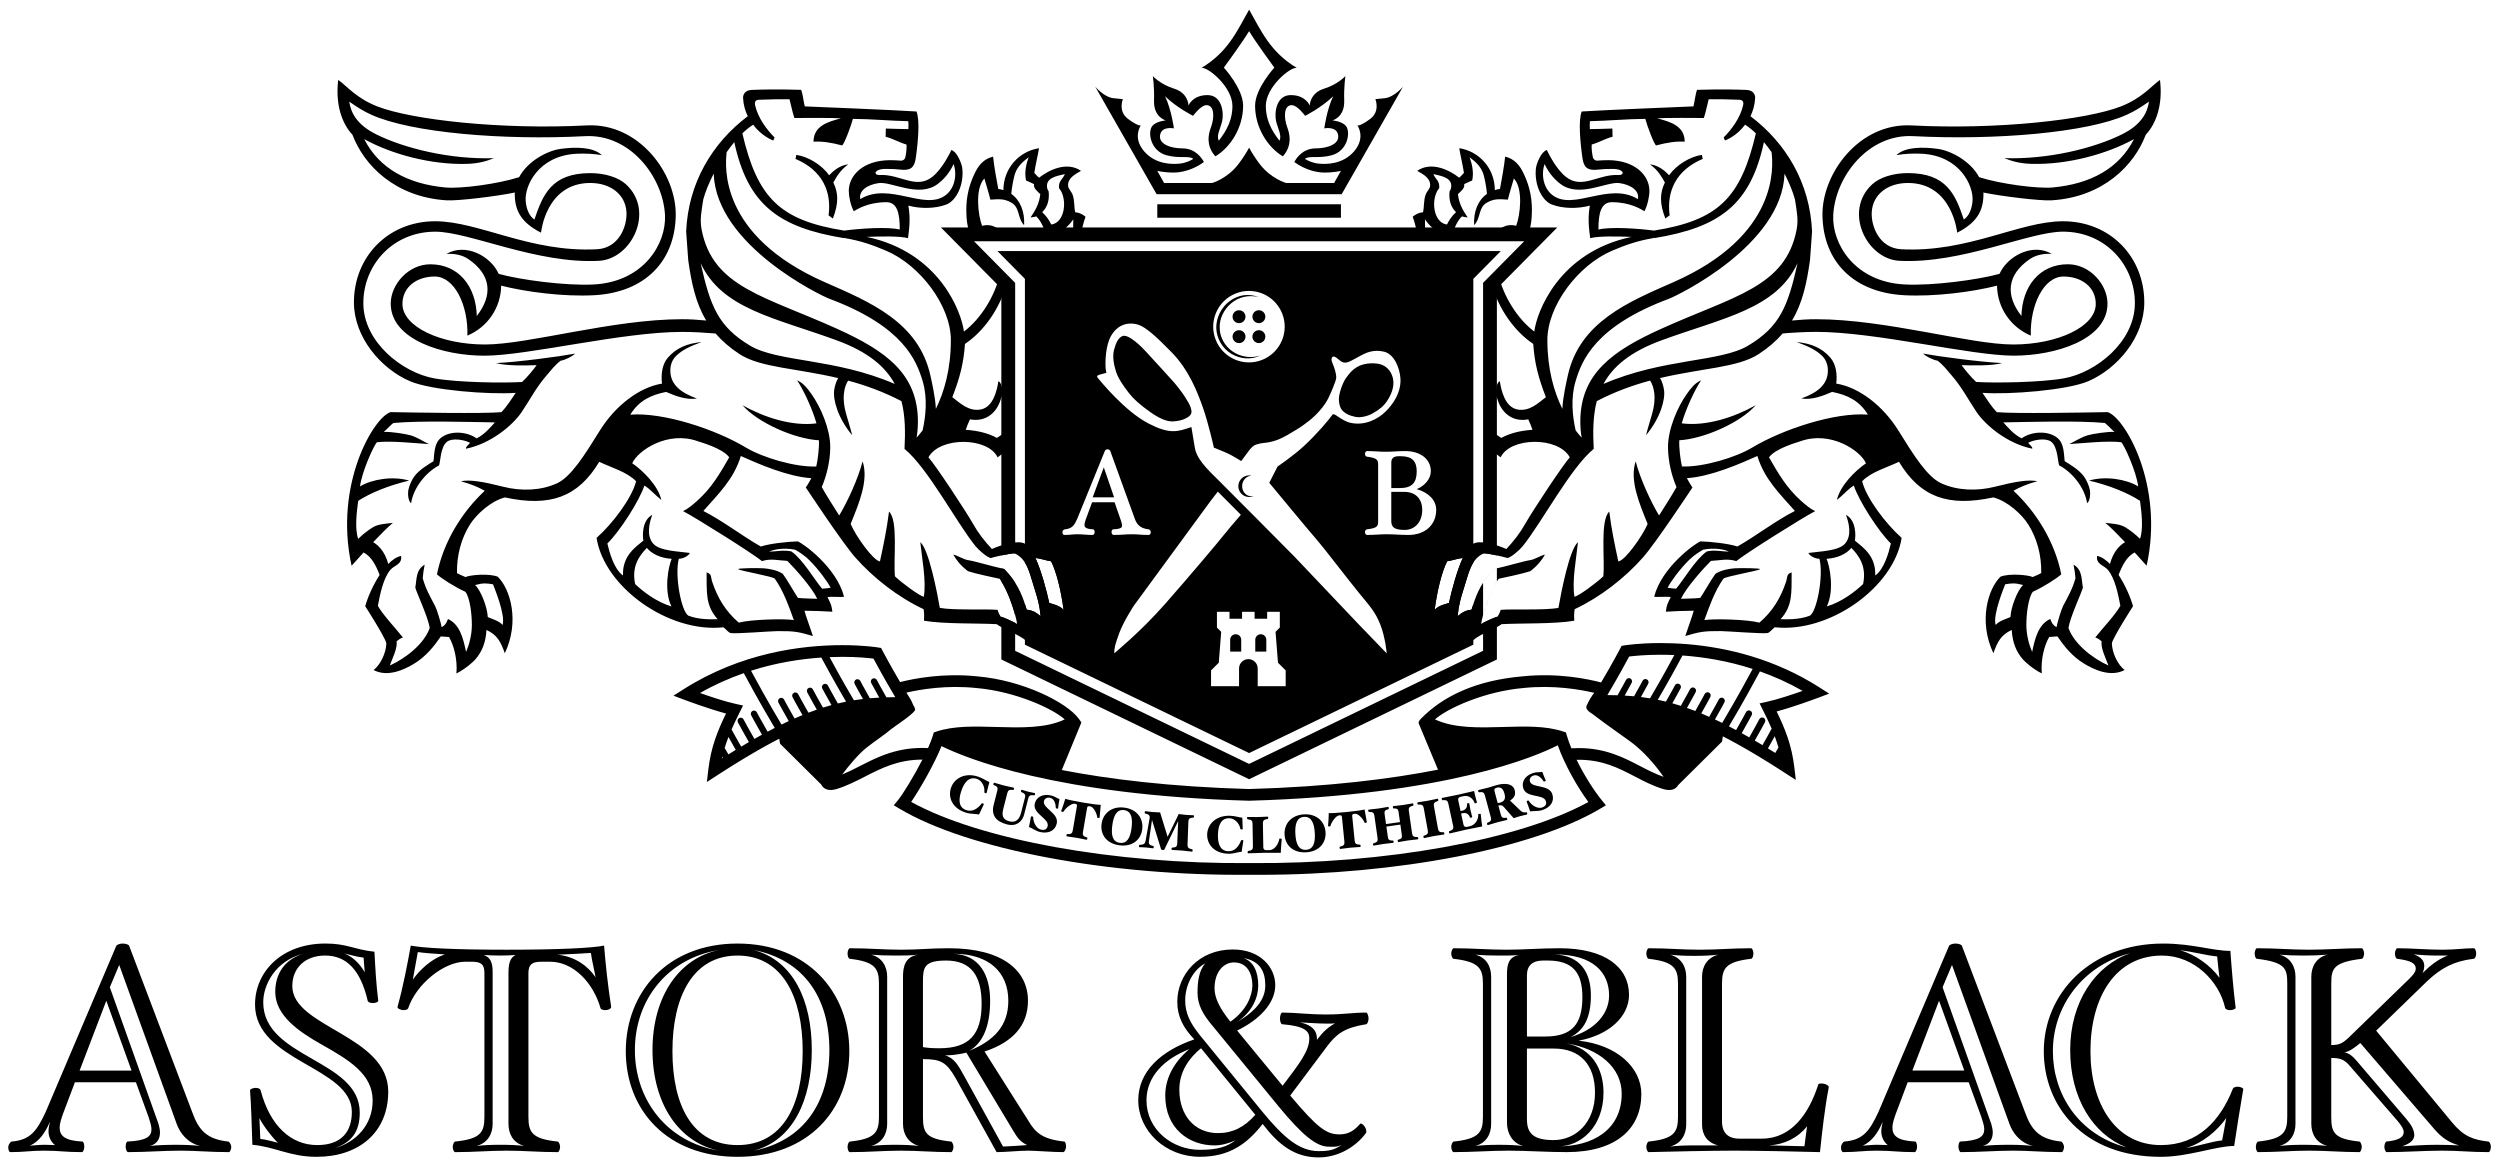 <svg xmlns="http://www.w3.org/2000/svg" width="224" height="104" viewBox="0 0 224 104">
    <g fill="#000" fill-rule="evenodd">
        <path d="M83.189 40.979c.59.638 3.34 4.797 3.974 5.92.509.904 1.026 1.551 1.711 2.295.704-.322 2.016-.737 2.713-.569.404.095.667.389.812.694.66-.169 1.332.02 2.111.147.451.542 2.211 3.565 1.485 7.197-.5-.462-1.153-1.357-1.716-1.52.085.685-.009 1.948-.379 2.327-.436-.626-.976-1.552-1.675-1.722.062 1.114.144.771-.106 1.922-.22-.609-2.287-1.309-2.817-1.744-1.746-.099-4.713 0-6.511-.309.02-.221.027-.689-.034-1.032-2.304-1.082-4.511-2.811-6.116-4.631-1.179-1.338-4.264-6.012-4.442-6.277l1.43-.037c.398.715 1.024 1.698 1.564 2.548.741-1.228 1.687-3.275 2.096-4.851.568 1.701-.346 3.812-1.071 5.607.446 1.072 2.036 3.31 2.626 3.357.312-1.445.62-2.895.811-4.462.849.79.372 4.288.533 5.801.624.599 2.228 1.778 2.584 1.827.242-1.35-.169-3.489-.314-4.885.756.6 1.508 4.494 1.751 5.882 1.139.232 4.088.087 5.175.178.001 0 .079.32.271.597.369.115 1.031.421 1.479.662-.105-.744-.739-2.899-1.571-4.043-.348-.076-2.111-.438-2.83-.678-.679-.521-1.014-.964-1.318-1.479.293.018.882.418 1.317.486.688.106 1.989.523 3.236.792 1.398 1.397 1.749 2.807 2.028 3.646.603.071.874.277 1.243.584-.086-.96-.264-1.591-.548-2.475-.442-1.378-.635-2.637-1.801-3.161-.383.017-1.419.231-2.13.427-.32-.071-1.056-.693-1.358-1.068-1.7-2.108-4.28-7.016-6.35-8.704l-.007-.002v-.003l-.001-.001h.001c.08-1.53.068-2.968-.275-4.28-1.643-.856-3.252-1.429-4.781-1.839-.178.288-.318.644-.371 1.143-.135 1.254.348 2.174.74 3.755-1.288-1.542-1.74-3.201-1.612-4.063.06-.394.176-.758.354-1.061-3.773-.892-6.978-.935-8.833-2.147-.886-.578-1.587-1.195-2.151-1.849-.989-.082-1.996-.142-3.008-.142-5.378 0-13.821 2.131-17.705 2.131-3.687 0-8.394-1.416-8.394-4.673 0-1.667 1.545-3.517 3.554-3.517 2.524 0 4.095 1.973 4.157 4.634 1.455-1.863 1.307-3.684-.75-5.098-.535-.367-1.256-.513-1.969-.463 1.728-1.019 3.978.197 4.686 1.787 1.893.524 5.968 1.082 8.511.949 4.457-.232 6.521-3.634 6.386-6.229-.178-3.406-3.117-7.27-7.149-7.06-7.352.384-15.6-.301-19.167-1.923-.722-.327-1.22-.65-1.976-1.173.151 1.028.711 2.088 2.435 2.942 2.517 1.246 6.623 2.26 10.535 2.124-.732.3-1.458.484-2.416.512-3.251.098-6.792-.882-9.208-2.215 1.33 2.62 3.889 4.019 7.284 4.331 1.363.126 4.709-.317 6.593-.923.772-1.446 2.533-2.378 3.723-2.537 1.343-.181 2.917-.178 3.686.562-.718-.122-1.508-.165-2.285-.123-3.42.187-4.623 2.881-4.538 4.191.047.718.309 1.397.785 1.701.747-2.205 1.52-4.158 5.006-4.158 1.318 0 2.522.382 3.197 1.002 2.617 2.402.512 6.704-2.426 6.856-5.587.292-11.615-2.611-14.662-2.611-3.788 0-6.444 2.968-6.444 6.406 0 3.476 3.489 6.224 6.356 6.736 2.085.373 6.225.429 7.868.324.496-.47.975-1.051 1.304-1.506-.9.03-2.696.08-3.638-.187 1.863-.082 5.65-.581 7.084-.848-.265.269-.918.578-1.291.635-.512.375-.881.877-1.296 1.356-.91 1.053-1.435 2.109-2.201 3.245-.84 1.244-2.832 2.858-4.992 3.285-.029-.188.228-.331.368-.525-.512-.283-1.552-.449-2.033-.122-.627.424-.623 1.883-.747 2.143-1.107.574-2.281 1.931-2.503 3.389-.264-.177-.308-.865-.248-1.177.068-.367.3-.919.554-1.252.458-.601 1.261-1.061 1.704-1.338.081-.731.057-1.597.655-2.085.877-.717 2.409-.546 3.199.041.705-.336 1.263-1.007 1.643-1.432-2.34-.035-6.64-.172-9.092.053-.299.226-.446.43-.862.804.602-.047 2.003.184 2.396.3.604.182 1.093.517 1.647.787-1.242-.076-3.357-.313-4.646-.169-.248.185-1.361 2.621-1.528 3.962 1.048-.642 2.945-.957 4.403-.522-1.862.443-3.474 1.102-4.566 1.816-.126.965-.324 2.476 0 3.403.413-.394.783-.703 1.315-1.035.499-.31 1.335-.336 1.793-.394-.443.361-1.114 1.039-1.765 1.727.415.241 1.042.785 1.351 1.951l-.005.008c.37-.378.76-.65 1.156-.726.115.759-.604.827-.959 1.244-.641.753-.921 2.17-1.123 3.221.385.748 1.743 2.189 2.247 2.843-.142.036-.355.159-.571.349.107.58-.394 1.575-.609 2.163 1.44-.647 3.098-1.958 3.582-3.373-.162-1.011-1.224-3.25-1.294-3.618.143-.788.041-1.578.838-2.047-.09.471-.139.796-.173 1.217.285 1.011.665 1.633 1.106 2.479.17.326.531 1.528.588 1.901.336-.146.483-.482.566-.73 1.052.474 1.372 1.724 1.622 2.954.28-.641.522-1.515.521-2.434-.001-.922-.159-2.401-.579-2.955-.95-.428-2.154-1.201-2.549-1.563.585-2.951 2.277-5.622 4.282-7.488-.553-.322-1.234-.603-2.139-.854.787-.169 2.004.037 3.799.492 1.589.402 3.36.363 4.823-.313 1.241-.575 2.438-2.476 3.816-4.7 1.38-2.229 3.534-3.899 5.581-4.228-.098-.834.017-1.736.521-2.317.755-.87 1.714-1.282 3.029-1.407-1.052.387-1.701.686-2.276 1.233-.339.323-.509.778-.524 1.244-.042 1.336.958 2.074 2.378 2.58-.908.162-1.982-.242-2.755-.589-1.338.267-2.425.757-3.213 2.038 2.955-.233 7.636 1.307 10.372 2.953 1.487.895 4.422 1.766 6.291 1.692.143-.605.272-1.66.24-2.349-2.173-.12-5.469-1.561-6.847-3.139 1.935 1.089 4.455 1.908 6.629 1.623-.368-1.278-1.115-2.908-1.733-3.853.546.227.921.719 1.275 1.216.849 1.198 1.69 3.168 1.69 4.752 0 1.314-.363 2.689-.764 3.592l-1.43.037c.145-.191.405-.644.503-.833-2.117-.125-4.772-1.293-6.32-1.985-.641 2.119-2.074 3.447-3.359 4.924 1.717.871 3.497 2.248 5.148 3.186.76-.261 2.43-.439 3.31-.462.521.208 3.478 2.339 4.147 4.953-.135.069-1.087-.021-1.484.032.302.647.365.69.438 1.318-1.029-.053-1.343-.076-2.498-.088.148.558.344 1.023.758 2.268-1.267-.371-1.628-.456-3.174-.443-.613.005-3.705.256-4.189.176-.207-.035-.379-.311-.655-.518-4.893.535-10.679-3.585-11.37-8.009 1.428-1.261 3.172-3.571 3.543-5.077-.834-.845-2.161-1.199-3.302-1.739-1.906 3.165-4.402 4.066-8.452 3.189-1.27.326-2.573 1.533-3.136 2.431-.755 1.206-1.189 2.701-1.159 4.347.208.13.485.227.76.357.451-.201 2.126-.34 2.89-.032 1.136 1.103 1.985 4.013.638 6.858-.382-1.049-.672-1.63-1.645-2.087-.061 1.045-.349 1.908-1.021 2.666-.19.212-.878.839-1.672 1.233.108-1.242-.228-2.535-.666-3.267-.25-.024-.465-.037-.731-.052-.601.875-1.326 1.793-2.377 2.432-.891.546-2.381 1.25-3.649.58.594-.446 1.123-1.502 1.146-2.402-.127-.567-1.895-3.316-1.895-3.316.212-.77.687-1.875 1.292-2.803-.323-.84-.723-1.641-1.438-2.013-.614.67-1.074 1.192-1.074 1.192-1.609-7.31 2.012-13.347 3.5-13.768 1.937.037 8.334.153 9.922.004.534-.551.95-1.253 1.287-1.73-2.425.17-7.569-.233-9.46-1.035-2.599-1.106-5.04-3.932-5.04-7.069 0-4.083 3.057-7.271 7.283-7.271 3.918 0 8.512 2.822 14.492 2.509 1.977-.102 2.716-2.073 2.645-3.329-.09-1.572-1.412-2.61-3.245-2.61-3.991 0-4.41 4.452-4.41 4.452-1.762-.895-2.355-1.957-2.355-3.475 0-.042.007-.081.009-.122-1.487.315-5.075.765-6.112.7-4.642-.29-7.417-3.16-8.442-5.883-.969-1.022-1.538-2.777-1.271-4.905.785.55 1.594 1.627 3.5 2.373 3.06 1.196 11.054 2.103 18.765 1.702 4.674-.245 8.048 4.314 7.975 8.089-.077 4.084-2.754 6.888-7.339 7.128-2.702.141-6.081-.289-8.302-.86-.027 1.972-1.206 3.71-3.027 4.479.082-2.744-1.162-5.296-2.927-5.296-1.59 0-2.892.923-2.892 2.458 0 2.049 3.451 3.632 7.4 3.632 3.886 0 11.422-2.265 17.656-2.265.691 0 1.417.043 2.161.117-.957-1.594-1.325-3.392-1.611-5.414l-.185-2.563c.188-4.348 2.333-7.924 5.521-10.33-.226-.461-.388-.997-.421-1.623 0 0-.068-.7.8-.733.868-.032 2.144-.072 4.4-.007.135.278.216 1.045.328 1.484.56.018 8.305.34 10.012.457.308.78.149 2.685-.07 4.198-.119.819-.463 1.123-1.39 1.009-.39-.047-.769-.063-1.318-.063-1.035 0-1.121.577-.512.546 1.816-.094 3.248 1.32 4.704.168.914-.722 1.619-2.213 1.71-2.408.516.159.886 1.153.967 1.556.203 1.496-.502 2.986-1.429 3.334-.997.374-2.306.386-3.392.093.074.526.217 1.216-.033 2.915-.701-.189-2.361-.169-3.701-.113 6.55 1.376 8.511 6.79 8.711 8.484 1.578-1.198 2.719-3.172 3.173-4.915l.648.655c-.624 2.247-2.047 4.237-3.726 5.367-.12 1.729-.457 3.027-1.134 4.772.68.515 1.468 1.306 2.549 1.101 1.1-.209 1.45-1.666 1.576-2.526.287.062.4.83.321 1.104.186.039.375.068.563.09v.527c-.233-.107-.442-.225-.606-.354-.296 1.332-1.31 2.33-2.825 2.044-.14.317-.283.644-.377.936 1.101.074 2.038.312 2.796.729.338-.216.679-.46 1.012-.726h.003v1.673c-.345.32-.671.598-.954.795-.854-1.819-5.167-1.883-6.2-.001zM86.979 21c-.249-.42-.338-.999-.375-1.52-.116-1.619.189-2.793.696-3.881.357-.766.817-1.355 1.68-1.565.091.898.301 2.001.464 2.896.169.025.306.056.46.105.005-1.95 1.4-3.477 3.19-3.755-.101.658-.296 1.389-.421 2.208.126.126.231.288.431.434.836-.662 2.463-1.499 3.755-.614-.579.335-1.196.657-1.159 1.333.016.285.293.496.407.811.19.536.111 1.043.231 1.564.407.038.684.205.927.405-.19.508-.314 1.036-.396 1.579h-.752c.036-.411.052-.855.047-1.347-.403.602-.949 1.045-1.532 1.317.003.008.005.019.007.029h-.942c-.181-.664-.472-1.25-.845-1.609-.107.027-.393.098-.512.089.396-.589.776-1.194.87-2.085-.27-.259-.641-.54-.558-.897-.212-.078-.496-.252-.717-.319-.172-.756.026-1.526.231-2.086-.496.377-.962.76-1.216 1.447-.088.236-.303 1.245-.339 1.834.801.565 1.215 1.586 1.15 2.802-.62-.623-.349-1.585-1.158-2.027-.566-.31-.951-.336-1.866-.26-.179-.725-.381-1.339-.538-1.896-.863.907-.566 3.316-.205 4.24.982-.243 1.525.303 2.02.768h-3.035zm6.983-3.837c.086.897-.18 1.44-.579 1.853.367.324.646.757.811 1.102 1.24-.167 1.453-2.251.753-3.188l-.058-.058c-.077-.675.366-.831.521-1.273-.754.173-1.818.34-1.564 1.331l.116.233zm-49.787 35.19c-.617-.098-.856-.132-1.608.066.51.459 1.104 1.995 1.137 2.87.388.175.991.324 1.329.709.276-.955-.803-3.472-.858-3.645zm15.985 1.984c-.7-1.447-.264-3.612.022-4.266-1.01-.062-1.795-.455-2.22-.978-.727.731-1.377 1.695-1.053 3.24.705.667 1.891 1.592 3.251 2.004zm11.072-5.086c-1.016-.208-1.976-.003-2.302.178.576-.011 1.298-.178 1.978-.021 1.036.723 2.072 2.545 2.753 3.339.125 0 .591-.054.764-.082-.25-.513-1.088-1.663-1.916-2.481-.485-.481-1.048-.81-1.277-.933zm-8.733-9.725c-2.669-.949-5.336.823-5.851 1.983.964.652 2.33 2.02 2.607 3.288-.635-.511-1.034-1.015-1.517-1.289-.455 1.385-2.233 4.138-3.319 5.189.189.798.602 2.319 1.404 2.864-.077-1.758 1.124-2.54 1.823-3.123-.073-.371-.157-1.795.798-2.311-.263.713-.548 1.842.073 2.571.571.671 2.21.696 3.297.847-.148.285-.61.515-.995.522-.387 1.552.241 4.753.862 5.098.967.381 2.209.33 2.623.312-1.104-1.208-.973-2.387-.994-4.192.495.163.352.386.508.855.485 1.451 1.202 2.638 2.378 3.647 1.103-.292 4.087-.366 4.934-.229-.417-1.142-.914-2.593-1.705-3.703-.151-.21-3.162-.713-3.278-.856-.086-.107 1.871-.11 2.288-.079.416.033 1.183.147 1.701.492.407.55 1.048 1.7 1.361 2.159.735.076.959.038 1.729.08-.466-1.003-1.971-2.685-2.683-3.397-.875-.041-1.444-.233-2.273.017-.785-.652-5.889-3.863-7.069-4.479.429-.188.85-.549 1.287-.939 1.26-1.126 2.03-2.438 2.85-3.879-.607-.815-2.506-1.33-2.839-1.448zm16.239-23.122c-1.044.147-1.814.697-1.655 1.436 2.567-1.575 5.718 1.045 7.611-.327.847-.614 1.082-1.829.753-2.815-.395.834-.9 1.393-1.439 1.794-1.681 1.259-4.132-.247-5.27-.088zm-11.253-5.23c-.32.196-.645.465-.97.776 1.359 5.817 3.382 7.793 9.126 8.711 1.423-.188 3.892-.361 4.979-.095 0-1.471-.229-2.45-1.208-2.45-1.629 0-2.603.628-2.912.811-.28-.507-.449-1.322-.449-1.823 0-1.385 1.28-2.734 3.681-2.753.387-.003.702.025.983.043.21.011.371-.132.407-.31.064-.318.134-.802.101-1.135-.632-.167-1.155-.51-1.871-.698.005-.127.02-.734.02-.734s1.849.063 2.02.052c.013-.314.013-.54-.007-.71-1.638-.032-3.303-.2-4.965-.208-.122.51-.8 2.357-.977 2.378-.996-.266-1.796-.379-2.551-.335.003-1.46 1.383-1.799 2.458-2.091-.437-.049-3.884-.046-4.172-.03-.169-.468-.341-1.353-.435-1.672l.009-.006c-.666-.014-1.731.001-2.703.042-.476-.009-.422.347-.391.489.25 1.139 1.041 2.189 1.744 2.892l-.118.272c-.066-.029-1.031-.376-1.799-1.416zm6.755 8.123c.294-2.169-.587-4.06-2.973-5.062.061-.064.041-.314.094-.354 1.023.142 2.274.888 2.929 1.823.361-.386.963-.902 1.714-.978-.751.539-1.074 1.172-1.337 1.626.464.956.48 1.879-.043 3.23-.108-.081-.333-.259-.384-.285zm-7.045 11.666c2.503 1.502 7.61 1.118 12.973 3.438-.842-1.557-2.399-2.882-5.191-3.904-5.539-2.028-10.293-2.804-12.2-6.921l.005.021c.864 3.873 1.594 5.675 4.413 7.366zm15.47 7.601c.275-1.214.467-2.885.002-4.429-.557-1.833-1.713-4.891-8.387-7.378-.658-.245-10.117-4.761-10.331-11.198-.422.82-.752 1.627-.936 2.312-.161 1.051-.32 1.794-.15 2.685.99 5.19 5.636 5.96 12.155 8.911 4.353 1.972 7.227 4.022 7.227 8.308 0 .518-.05 1.062-.12 1.437.171-.188.352-.402.54-.648zm1.189-1.927c.744-1.517 1.343-3.548 1.344-6.16 0-3.103-2.783-6.726-5.783-8.005-1.265-.539-2.347-.908-3.706-1.136l-.073-.035-.021.035c-5.878-.96-8.618-3.014-9.822-8.6-.234.282-.463.583-.683.897-.141 1.24-.715 7.478 8.826 11.665 3.987 1.751 8.391 3.555 9.438 8.386.106.492.434 1.89.48 2.953zm10.325 13.654c-.462-.066-.858-.232-1.404-.3.498 1.068 1.002 2.909 1.239 4.03.203.09.891.184 1.287.626-.234-1.719-.626-3.368-1.122-4.356zm94.658-13.365c-1.936.037-8.333.153-9.921.004-.535-.552-.951-1.254-1.287-1.73 2.425.17 7.568-.233 9.46-1.035 2.599-1.106 5.04-3.933 5.04-7.069 0-4.083-3.058-7.271-7.282-7.271-3.919 0-8.513 2.821-14.493 2.509-1.977-.103-2.715-2.073-2.645-3.329.09-1.572 1.412-2.61 3.245-2.61 3.99 0 4.411 4.452 4.411 4.452 1.762-.895 2.354-1.957 2.354-3.475 0-.042-.006-.081-.008-.122 1.486.315 5.074.766 6.111.7 4.642-.29 7.417-3.16 8.442-5.883.969-1.022 1.538-2.777 1.271-4.905-.785.55-1.595 1.627-3.5 2.373-3.06 1.196-11.055 2.104-18.766 1.702-4.674-.245-8.047 4.313-7.975 8.089.077 4.084 2.754 6.888 7.34 7.128 2.701.141 6.08-.289 8.301-.86.027 1.972 1.207 3.71 3.027 4.479-.082-2.744 1.164-5.296 2.928-5.296 1.59 0 2.892.923 2.892 2.458 0 2.049-3.451 3.632-7.399 3.632-3.887 0-11.422-2.265-17.656-2.265-.691 0-1.416.043-2.162.117.959-1.594 1.326-3.392 1.612-5.414l.186-2.563c-.188-4.348-2.333-7.924-5.521-10.33.225-.461.388-.997.42-1.623 0 0 .068-.7-.801-.733-.867-.032-2.143-.072-4.398-.007-.137.278-.217 1.045-.328 1.484-.561.018-8.306.34-10.014.457-.306.78-.147 2.686.072 4.198.117.818.461 1.123 1.389 1.009.391-.048.77-.063 1.318-.063 1.035 0 1.121.577.512.546-1.816-.094-3.248 1.32-4.705.168-.912-.723-1.617-2.213-1.709-2.408-.516.158-.886 1.152-.967 1.556-.203 1.496.502 2.986 1.428 3.334.998.374 2.307.386 3.393.093-.074.526-.219 1.216.033 2.915.701-.189 2.359-.169 3.701-.113-6.551 1.376-8.512 6.79-8.711 8.484-1.58-1.198-2.72-3.173-3.174-4.915l-.648.655c.625 2.247 2.047 4.237 3.726 5.367.12 1.729.457 3.027 1.134 4.772-.68.515-1.469 1.306-2.549 1.101-1.101-.209-1.449-1.666-1.575-2.526-.287.063-.4.83-.323 1.104-.186.039-.373.067-.563.089v.528c.234-.107.442-.226.606-.354.296 1.332 1.31 2.33 2.825 2.044.141.316.283.644.377.936-1.102.074-2.038.313-2.796.729-.338-.216-.679-.46-1.013-.726v1.669c.344.32.672.598.955.795.854-1.819 5.168-1.883 6.199 0l2.143-.754c-.08-1.532-.068-2.971.275-4.284 1.643-.855 3.251-1.429 4.779-1.839.18.287.318.644.373 1.143.135 1.254-.348 2.174-.742 3.755 1.289-1.542 1.742-3.2 1.613-4.063-.059-.394-.176-.758-.354-1.061 3.774-.893 6.979-.936 8.833-2.147.887-.578 1.587-1.194 2.151-1.849.989-.082 1.996-.142 3.009-.142 5.378 0 13.819 2.131 17.704 2.131 3.686 0 8.394-1.416 8.394-4.673 0-1.667-1.545-3.517-3.553-3.517-2.524 0-4.097 1.973-4.159 4.634-1.453-1.862-1.306-3.684.752-5.098.535-.367 1.256-.513 1.969-.463-1.727-1.019-3.979.197-4.686 1.787-1.893.524-5.967 1.082-8.511.949-4.457-.231-6.521-3.634-6.386-6.229.178-3.405 3.116-7.27 7.149-7.06 7.351.384 15.599-.301 19.166-1.923.722-.327 1.22-.649 1.976-1.173-.15 1.028-.711 2.088-2.435 2.942-2.517 1.246-6.622 2.26-10.534 2.124.731.3 1.457.483 2.416.512 3.251.099 6.792-.882 9.207-2.215-1.329 2.62-3.889 4.02-7.283 4.331-1.362.126-4.71-.316-6.592-.923-.772-1.446-2.533-2.378-3.725-2.537-1.341-.182-2.916-.179-3.686.562.719-.122 1.509-.165 2.285-.123 3.42.188 4.624 2.882 4.538 4.191-.047.718-.31 1.397-.785 1.701-.747-2.205-1.52-4.158-5.006-4.158-1.317 0-2.521.382-3.197 1.002-2.618 2.402-.512 6.704 2.427 6.856 5.587.292 11.614-2.611 14.662-2.611 3.787 0 6.443 2.969 6.443 6.406 0 3.477-3.49 6.225-6.357 6.736-2.084.373-6.225.43-7.867.324-.495-.47-.975-1.051-1.304-1.506.899.03 2.695.08 3.638-.187-1.863-.082-5.651-.581-7.084-.848.264.269.918.578 1.29.635.512.375.882.878 1.296 1.356.91 1.053 1.436 2.109 2.201 3.245.84 1.244 2.832 2.858 4.992 3.285.029-.188-.227-.331-.368-.525.513-.283 1.551-.449 2.033-.122.626.424.622 1.883.745 2.143 1.107.573 2.282 1.931 2.504 3.389.264-.177.308-.865.248-1.177-.068-.367-.301-.919-.555-1.252-.457-.601-1.26-1.061-1.703-1.338-.081-.73-.057-1.597-.655-2.085-.877-.717-2.409-.546-3.198.041-.705-.336-1.263-1.007-1.643-1.432 2.34-.035 6.64-.172 9.092.053.299.226.445.43.862.804-.603-.047-2.005.184-2.396.3-.604.182-1.094.518-1.647.787 1.241-.076 3.356-.313 4.646-.169.247.185 1.361 2.621 1.527 3.962-1.047-.643-2.944-.957-4.403-.522 1.862.443 3.476 1.103 4.565 1.816.128.966.325 2.477 0 3.403-.412-.395-.781-.703-1.314-1.035-.498-.31-1.334-.336-1.793-.394.443.36 1.114 1.039 1.765 1.727-.415.241-1.041.785-1.351 1.951l.004.008c-.369-.378-.76-.649-1.155-.726-.114.759.604.827.959 1.244.642.753.921 2.17 1.124 3.221-.385.748-1.744 2.188-2.247 2.843.142.035.355.158.571.349-.107.58.394 1.575.609 2.163-1.441-.647-3.098-1.958-3.583-3.373.161-1.011 1.225-3.25 1.294-3.618-.143-.788-.041-1.578-.839-2.047.091.471.14.796.174 1.217-.285 1.012-.664 1.634-1.106 2.479-.169.326-.53 1.528-.588 1.901-.336-.146-.483-.482-.565-.73-1.052.474-1.373 1.724-1.622 2.954-.279-.641-.522-1.515-.521-2.434.002-.922.16-2.401.58-2.955.95-.429 2.154-1.201 2.549-1.563-.586-2.951-2.277-5.622-4.282-7.488.553-.322 1.233-.604 2.14-.854-.788-.169-2.004.037-3.8.492-1.588.401-3.36.362-4.823-.313-1.242-.575-2.438-2.477-3.816-4.7-1.379-2.229-3.533-3.898-5.581-4.228.099-.834-.017-1.736-.521-2.317-.756-.87-1.714-1.282-3.029-1.407 1.052.388 1.701.687 2.277 1.233.338.323.508.778.523 1.244.042 1.336-.959 2.074-2.379 2.58.908.162 1.982-.242 2.756-.589 1.338.268 2.426.757 3.213 2.038-2.955-.232-7.636 1.308-10.372 2.953-1.487.896-4.422 1.767-6.291 1.692-.142-.604-.272-1.659-.24-2.349 2.173-.12 5.468-1.561 6.847-3.139-1.935 1.089-4.455 1.908-6.629 1.623.369-1.277 1.115-2.907 1.734-3.853-.547.227-.922.719-1.275 1.216-.85 1.198-1.689 3.168-1.689 4.752 0 1.313.361 2.688.762 3.592l1.43.037c-.145-.191-.405-.644-.502-.833 2.115-.125 4.771-1.293 6.318-1.985.643 2.119 2.074 3.447 3.36 4.924-1.717.87-3.497 2.248-5.149 3.186-.76-.261-2.429-.438-3.309-.462-.521.208-3.479 2.339-4.148 4.953.135.069 1.088-.021 1.485.032-.304.647-.366.69-.439 1.318 1.029-.053 1.343-.076 2.499-.088-.15.558-.346 1.022-.76 2.268 1.267-.371 1.629-.456 3.175-.443.614.005 3.705.256 4.189.176.207-.034.379-.311.655-.518 4.893.535 10.678-3.585 11.369-8.009-1.428-1.261-3.172-3.571-3.541-5.077.833-.846 2.16-1.199 3.301-1.739 1.906 3.165 4.401 4.066 8.452 3.189 1.27.325 2.573 1.532 3.136 2.431.756 1.206 1.189 2.7 1.158 4.347-.208.131-.484.228-.76.357-.451-.201-2.126-.34-2.889-.032-1.137 1.104-1.985 4.014-.639 6.858.382-1.049.672-1.63 1.645-2.087.061 1.045.35 1.908 1.021 2.666.19.213.879.84 1.673 1.233-.108-1.241.229-2.534.666-3.267.25-.023.465-.037.731-.052.6.875 1.325 1.793 2.377 2.432.892.546 2.382 1.25 3.649.58-.594-.446-1.123-1.502-1.146-2.402.128-.567 1.896-3.316 1.896-3.316-.212-.77-.687-1.875-1.292-2.803.322-.84.723-1.641 1.438-2.013.613.67 1.074 1.192 1.074 1.192 1.607-7.306-2.014-13.343-3.501-13.764zm-49.691-19.412c-.846-.614-1.081-1.829-.752-2.815.395.834.9 1.393 1.438 1.794 1.682 1.259 4.132-.247 5.271-.088 1.045.146 1.814.696 1.655 1.437-2.566-1.576-5.717 1.044-7.612-.328zm4.074 3.052c0-1.472.228-2.45 1.208-2.45 1.629 0 2.603.628 2.912.811.279-.507.449-1.322.449-1.823 0-1.385-1.28-2.734-3.68-2.753-.388-.003-.703.025-.984.043-.209.012-.37-.132-.406-.31-.064-.317-.134-.802-.102-1.135.632-.167 1.155-.511 1.871-.698l-.02-.734s-1.849.063-2.02.052c-.012-.314-.012-.54.007-.71 1.638-.032 3.304-.2 4.966-.208.121.51.801 2.357.975 2.378.997-.266 1.798-.379 2.553-.335-.004-1.46-1.383-1.799-2.458-2.091.438-.049 3.884-.046 4.173-.03.168-.468.34-1.353.434-1.672l-.008-.006c.666-.014 1.731.001 2.702.042.477-.009.422.348.391.489-.249 1.139-1.041 2.188-1.743 2.892l.117.272c.066-.029 1.032-.376 1.8-1.416.321.196.646.465.969.776-1.36 5.817-3.384 7.793-9.126 8.711-1.426-.187-3.893-.36-4.98-.095zm-2.752 13.118c-.106.492-.434 1.891-.479 2.953-.744-1.517-1.344-3.548-1.344-6.161 0-3.103 2.782-6.726 5.783-8.005 1.264-.539 2.347-.908 3.706-1.136l.073-.035.02.035c5.879-.96 8.619-3.014 9.822-8.6.234.282.463.583.684.897.142 1.24.716 7.479-8.826 11.665-3.989 1.752-8.392 3.556-9.439 8.387zm1.129 4.092c0 .518.05 1.062.12 1.437-.172-.188-.352-.402-.539-.648-.275-1.215-.468-2.886 0-4.427.556-1.833 1.713-4.891 8.387-7.378.656-.245 10.116-4.762 10.33-11.198.42.819.751 1.627.935 2.312.161 1.051.321 1.794.15 2.685-.989 5.19-5.636 5.96-12.155 8.911-4.354 1.97-7.228 4.02-7.228 8.306zm15.049-6.813c-2.503 1.502-7.609 1.118-12.973 3.438.842-1.558 2.398-2.882 5.191-3.904 5.538-2.028 10.293-2.804 12.199-6.921-.002.008-.002.014-.005.021-.863 3.873-1.593 5.674-4.412 7.366zm-7.228 21.702c.25-.514 1.086-1.663 1.914-2.481.486-.48 1.049-.81 1.277-.933 1.016-.208 1.977-.003 2.303.179-.576-.012-1.298-.179-1.978-.021-1.036.723-2.071 2.545-2.753 3.339-.124-.001-.591-.055-.763-.083zm17.516-.332c-.705.667-1.891 1.592-3.252 2.004.699-1.447.265-3.612-.021-4.267 1.01-.062 1.795-.454 2.219-.978.727.732 1.378 1.696 1.054 3.241zm-2.346-7.534c.635-.511 1.032-1.015 1.516-1.289.455 1.386 2.233 4.139 3.32 5.189-.189.798-.604 2.319-1.404 2.864.076-1.758-1.125-2.54-1.823-3.123.073-.37.156-1.795-.798-2.311.263.713.547 1.843-.074 2.571-.57.671-2.208.695-3.296.847.147.285.609.516.994.522.386 1.552-.241 4.753-.862 5.098-.967.381-2.209.329-2.623.312 1.105-1.208.974-2.388.994-4.192-.494.163-.351.387-.507.855-.486 1.451-1.203 2.639-2.38 3.647-1.103-.293-4.086-.366-4.934-.229.418-1.143.915-2.593 1.705-3.703.151-.211 3.162-.714 3.278-.856.087-.107-1.871-.11-2.288-.079-.416.033-1.182.147-1.701.492-.407.55-1.047 1.7-1.36 2.159-.735.076-.959.038-1.729.08.467-1.004 1.971-2.686 2.683-3.397.876-.041 1.445-.233 2.274.017.786-.652 5.891-3.863 7.068-4.479-.428-.188-.85-.55-1.287-.939-1.26-1.126-2.029-2.438-2.85-3.879.605-.815 2.506-1.33 2.839-1.448 2.669-.949 5.337.822 5.851 1.984-.964.651-2.331 2.019-2.606 3.287zm15.55 10.489c-.388.175-.991.324-1.329.709-.276-.954.804-3.472.857-3.645.618-.098.855-.132 1.608.065-.51.46-1.104 1.996-1.136 2.871zm-30.963-38.936c-.263-.455-.586-1.087-1.338-1.627.752.077 1.354.592 1.715.978.656-.934 1.906-1.68 2.929-1.823.053.041.033.291.094.354-2.385 1.003-3.266 2.894-2.973 5.063-.051.026-.276.204-.385.285-.521-1.35-.506-2.274-.042-3.23zm-21.671 2.664c-.406.038-.684.205-.927.405.189.508.314 1.036.396 1.579h.752c-.036-.411-.052-.854-.047-1.347.402.603.949 1.045 1.532 1.317l-.007.029h.943c.181-.664.471-1.25.844-1.609.107.027.394.098.512.089-.396-.589-.775-1.194-.869-2.085.27-.26.641-.54.557-.897.213-.078.497-.252.718-.319.171-.756-.026-1.526-.231-2.086.496.377.961.761 1.217 1.447.088.236.303 1.245.34 1.834-.804.564-1.217 1.586-1.151 2.802.62-.623.349-1.585 1.158-2.027.565-.31.951-.336 1.866-.26.178-.725.381-1.339.537-1.896.863.907.566 3.316.205 4.24-.982-.243-1.525.303-2.02.768h3.035c.248-.42.337-.999.373-1.521.117-1.619-.188-2.793-.694-3.881-.356-.767-.817-1.355-1.681-1.565-.091.898-.3 2.002-.463 2.896-.171.025-.307.057-.461.105-.004-1.95-1.398-3.477-3.189-3.755.102.658.295 1.389.421 2.208-.126.126-.229.288-.431.434-.837-.662-2.463-1.499-3.756-.614.578.335 1.195.657 1.159 1.333-.016.284-.294.495-.406.811-.191.536-.113 1.044-.232 1.565zm2.492-2.086l-.117.233c-.086.896.182 1.44.58 1.853-.367.323-.646.757-.812 1.102-1.24-.166-1.454-2.251-.753-3.188l.059-.058c.075-.676-.367-.831-.521-1.273.755.172 1.818.339 1.564 1.331zm3.506 15.009l.028-.004-.028.011v-.007zm9.297 8.282c-2.072 1.682-4.655 6.599-6.358 8.71-.302.375-1.038.997-1.358 1.068-.711-.196-1.747-.41-2.127-.425-1.166.524-1.359 1.783-1.802 3.161-.283.884-.461 1.515-.547 2.475.368-.307.64-.513 1.243-.584.279-.839.63-2.248 2.027-3.646 1.248-.269 2.55-.686 3.236-.792.436-.068 1.024-.469 1.316-.486-.303.515-.639.958-1.316 1.479-.721.239-2.482.602-2.831.678-.832 1.144-1.466 3.299-1.571 4.043.449-.241 1.109-.547 1.479-.662.192-.276.271-.597.271-.597 1.088-.091 4.037.055 5.176-.178.242-1.388.995-5.282 1.752-5.882-.146 1.396-.557 3.535-.315 4.885.356-.049 1.96-1.229 2.583-1.827.162-1.513-.314-5.011.535-5.801.189 1.567.498 3.017.811 4.462.589-.048 2.178-2.285 2.625-3.357-.725-1.796-1.639-3.906-1.071-5.607.409 1.575 1.354 3.623 2.096 4.851.54-.85 1.167-1.833 1.563-2.548l1.43.037c-.178.266-3.262 4.939-4.441 6.277-1.605 1.82-3.813 3.549-6.117 4.631-.061.343-.053.812-.033 1.032-1.798.309-4.765.21-6.512.309-.53.436-2.5 1.083-2.721 1.691-.19-.637-.264-.755-.203-1.869-.699.17-1.239 1.096-1.675 1.722-.37-.379-.464-1.643-.379-2.327-.563.162-1.216 1.058-1.717 1.52-.727-3.632 1.034-6.655 1.485-7.197.78-.128 1.452-.316 2.111-.147.145-.306.408-.6.812-.694.697-.168 2.011.247 2.714.569.685-.744 1.202-1.391 1.711-2.295.634-1.125 3.391-5.294 3.977-5.923l2.141-.756zm-14.258 14.426c.233-1.719.627-3.368 1.122-4.356.462-.067.858-.233 1.404-.3-.499 1.068-1.003 2.909-1.239 4.03-.203.09-.892.184-1.287.626zm5.58-3.722v1.172c-.55.867-.998 2.131-1.237 3.02v-2.902c.257-.402.577-.819.993-1.234l.244-.056z"/>
        <path fill-rule="nonzero" d="M87.717 72.988c-.276-.091-.727-.025-1.194-.18-1.238-.405-1.588-1.384-1.317-2.208.285-.868 1.253-1.399 2.416-1.018.508.167.753.396 1.029.485-.074.271-.2.743-.256.992-.007.021-.087.011-.123-.002-.031-.01-.078-.034-.078-.064.067-.461-.188-1.049-.661-1.203-.704-.23-1.14.287-1.41 1.111-.263.801-.216 1.468.47 1.692.57.188 1.038-.172 1.367-.602.018-.024.074-.016.105-.005.036.011.092.05.091.068-.112.237-.334.703-.439.934zm4.96-1.725c-.355-.052-.478.014-.543.269l-.365 1.431c-.17.668-.706 1.117-1.542.903-1.004-.257-1.428-.834-1.192-1.756l.328-1.286c.063-.245-.002-.368-.338-.493-.017-.009-.02-.077-.011-.109.009-.035.044-.095.062-.091.3.077.599.178.88.25.277.07.587.125.887.201.018.005.02.073.011.11-.008.031-.042.09-.062.09-.354-.052-.471.025-.534.271l-.368 1.439c-.155.609-.025.952.561 1.102.541.139.882-.156 1.034-.752l.354-1.385c.063-.246-.012-.371-.343-.495-.021-.01-.019-.077-.011-.109.009-.036.039-.097.062-.09.205.052.367.117.585.173.218.056.369.07.596.128.018.005.02.073.011.109-.008.031-.043.09-.062.09zm.558 3.295c-.436-.092-.685-.32-1.038-.462.047-.249.144-.708.176-.931.004-.019.077-.022.113-.015.036.007.085.027.088.058.004.574.354 1.056.707 1.129.372.078.537-.069.591-.33.141-.671-1.348-1.088-1.16-1.987.12-.568.666-.914 1.423-.755.367.076.435.187.796.339-.047.268-.105.571-.126.831-.003.018-.076.021-.108.016-.037-.008-.094-.03-.098-.06-.015-.496-.188-.839-.514-.907-.284-.06-.5.077-.548.307-.133.634 1.345 1.058 1.15 1.984-.137.656-.736.932-1.452.783zm5.163-1.266c-.028-.005-.082-.023-.084-.038-.028-.362-.328-.95-.614-.998l-.069-.013c-.147-.025-.208.026-.229.146l-.374 2.19c-.043.249.032.366.377.463.018.008.025.076.02.108-.006.037-.036.099-.054.096-.305-.053-.611-.128-.893-.177-.287-.049-.6-.078-.905-.131-.019-.003-.026-.07-.02-.107.006-.032.035-.094.055-.096.357.023.467-.063.51-.313l.374-2.189c.023-.139-.02-.189-.168-.215l-.037-.005c-.259-.045-.792.354-1.007.722-.008.017-.06.013-.087.009-.051-.009-.121-.05-.11-.081.127-.325.275-.775.367-1.093.179.069.724.19 1.569.335.84.144 1.423.214 1.609.207-.032.3-.079.8-.104 1.138-.001.035-.066.052-.126.042zm1.912 2.448c-1.166-.149-1.731-.973-1.611-1.906.119-.93.878-1.62 2.044-1.471 1.161.148 1.721 1.01 1.602 1.938-.119.934-.873 1.589-2.035 1.439zm.405-3.154c-.664-.085-.944.512-1.054 1.371-.111.864.014 1.475.678 1.561.66.084.939-.475 1.05-1.339.11-.86-.014-1.509-.674-1.593zm6.105 3.724c-.308-.026-.628-.077-.918-.102-.29-.025-.591-.027-.899-.054-.023-.001-.037-.068-.033-.106.002-.032.022-.097.046-.099.34-.01.456-.103.463-.356l.087-2.025-1.249 2.567c-.006.014-.078.03-.144.025-.079-.007-.129-.035-.137-.05l-.816-2.639-.279 1.905c-.037.266.068.363.415.431.018.007.022.072.019.105-.003.037-.027.102-.051.099-.238-.02-.414-.058-.633-.077-.229-.02-.399-.011-.619-.029-.019-.002-.027-.068-.024-.104.003-.038.032-.097.056-.1.373-.011.488-.095.538-.35l.366-2.034c.044-.246-.082-.365-.42-.432-.018-.005-.027-.071-.024-.104.003-.038.032-.101.056-.1.159.014.474.064.61.076.159.014.53.021.717.037l.67 2.184.997-2.041c.238.02.512.066.675.08.196.017.46.016.666.033.019.002.032.068.029.106-.003.032-.022.097-.042.1-.34.009-.456.103-.463.356l-.076 2.059c-.007.253.059.357.429.432.018.006.032.068.028.106-.001.037-.021.102-.04.101zm4.431.016c-.29-.008-.704.183-1.195.169-1.303-.035-1.917-.873-1.894-1.739.025-.913.801-1.698 2.024-1.665.534.015.834.163 1.125.172.006.281.021.77.038 1.022 0 .023-.081.035-.118.035-.033-.001-.084-.013-.093-.041-.067-.461-.48-.95-.977-.964-.74-.021-1.01.601-1.034 1.467-.023.844.213 1.469.935 1.488.6.017.945-.462 1.138-.967.01-.028.066-.036.099-.036.038.002.103.022.106.041-.039.257-.118.766-.154 1.018zm3.507.083c-.301-.004-1.139-.004-1.453.001-.309.005-1.185.033-1.479.047-.023.001-.039-.064-.039-.103 0-.032.012-.098.036-.103.351-.044.443-.148.439-.401l-.034-2.057c-.004-.253-.1-.354-.452-.386-.023-.005-.039-.07-.039-.103 0-.037.012-.104.036-.104.31-.005.624.013.909.008.291-.004.604-.032.913-.038.02 0 .039.065.039.103.001.032-.018.099-.035.104-.355.044-.448.147-.443.4l.035 2.127c.004.229.158.274.28.272l.267-.005c.459-.008.803-.515.893-1.018 0-.014.028-.019.065-.02.075-.001.151.025.146.063-.033.303-.075.923-.084 1.213zm2.277-.042c-1.175.069-1.883-.636-1.938-1.576-.055-.935.563-1.756 1.737-1.824 1.17-.069 1.88.673 1.936 1.608.054.941-.566 1.723-1.735 1.792zm-.187-3.176c-.669.039-.834.678-.782 1.544.051.869.287 1.447.956 1.408.664-.04.836-.642.783-1.511-.051-.864-.293-1.48-.957-1.441zm5.51.538c-.028.002-.085-.001-.091-.015-.124-.341-.568-.828-.858-.8l-.069.008c-.149.015-.194.08-.183.201l.222 2.211c.025.252.129.346.487.348.019.002.044.066.048.099.003.037-.009.104-.027.106-.309.031-.623.039-.908.067-.289.029-.599.083-.906.114-.02.002-.044-.062-.049-.099-.003-.032.01-.1.027-.106.352-.072.434-.186.408-.437l-.221-2.212c-.014-.14-.07-.176-.219-.161l-.037.004c-.262.026-.671.552-.78.964-.003.019-.054.028-.081.032-.052.005-.129-.016-.128-.049.036-.348.059-.821.063-1.151.19.019.748-.009 1.602-.096.85-.084 1.43-.171 1.608-.227.048.297.136.792.202 1.125.009.033-.05.067-.11.074zm4.693 1.472c-.307.044-.62.065-.908.106-.287.04-.553.102-.859.146-.023.004-.047-.06-.052-.097-.005-.032 0-.1.022-.107.343-.087.384-.196.349-.447l-.131-.918-1.253.178.131.919c.035.25.105.344.464.331.019.003.046.064.052.097.005.037-.004.105-.023.107-.306.044-.583.06-.87.101-.288.041-.591.107-.897.151-.023.003-.046-.06-.051-.097-.005-.033 0-.101.022-.107.343-.087.421-.202.386-.453l-.291-2.036c-.035-.25-.143-.34-.496-.327-.023-.001-.047-.064-.051-.097-.006-.037-.001-.104.021-.107.307-.044.617-.063.904-.104.287-.041.553-.103.863-.147.02-.002.047.061.053.098.004.031-.005.1-.023.107-.347.087-.388.196-.352.447l.126.891 1.253-.179-.127-.891c-.035-.25-.105-.345-.459-.332-.023-.001-.047-.064-.052-.097-.005-.037-.001-.104.022-.107.307-.044.579-.059.866-.1.292-.042.591-.107.901-.151.019-.003.047.06.052.097.005.032-.005.1-.022.107-.348.087-.426.202-.391.453l.291 2.036c.035.251.143.34.5.326.02.003.047.064.052.097.005.036-.004.104-.022.106zm2.338-.432c-.305.055-.613.087-.898.139-.287.052-.592.13-.896.186-.018.003-.049-.059-.055-.096-.006-.031 0-.1.019-.108.344-.1.417-.218.372-.467l-.365-2.025c-.045-.249-.155-.334-.513-.308-.02-.001-.05-.063-.056-.095-.006-.037 0-.104.019-.107.305-.056.618-.088.904-.14.286-.052.587-.13.892-.185.022-.005.049.058.055.094.006.033.004.1-.02.108-.338.1-.412.218-.367.467l.365 2.025c.045.249.156.335.509.309.024.001.05.063.055.095.005.036.003.104-.02.108zm3.416-.72c-.295.054-1.128.22-1.43.285-.303.065-1.197.273-1.484.346-.019.004-.051-.057-.059-.093-.007-.032-.002-.101.016-.108.34-.112.409-.233.355-.48l-.436-2.012c-.055-.247-.168-.328-.523-.289-.02 0-.052-.062-.059-.093-.008-.037-.004-.105.014-.108.292-.055 1.146-.225 1.449-.291.303-.065 1.138-.261 1.429-.333.047.258.179.733.254 1.015.007.027-.042.071-.115.087-.042.01-.081.004-.084-.011-.13-.379-.495-.736-.99-.63l-.274.061c-.119.025-.256.104-.207.328l.205.948.156-.034c.315-.068.455-.31.422-.614 0-.024.062-.052.094-.059.037-.008.104-.009.109.015.049.229.064.408.11.623.048.221.104.371.153.601.006.022-.056.05-.092.059-.032.007-.1.007-.109-.016-.096-.291-.323-.452-.64-.384l-.155.034.211.976c.049.225.205.238.324.213l.238-.052c.49-.106.781-.582.77-1.078.002-.015.027-.025.064-.033.073-.016.152-.004.156.033.027.299.079.807.128 1.094zm4.008-1.065c-.158.044-.526.118-.626.146-.131.036-.428.14-.563.177l-.884-1.004c-.135-.157-.273-.184-.485-.126l.222.819c.066.243.147.329.501.272.019-.001.054.058.063.089.01.036.008.104-.01.109-.299.081-.572.131-.852.207-.281.075-.573.179-.872.26-.022.006-.054-.054-.063-.09-.008-.031-.012-.099.01-.109.329-.128.393-.252.326-.496l-.537-1.986c-.066-.244-.184-.319-.532-.264-.024.002-.055-.059-.063-.09-.01-.036-.014-.104.01-.109.299-.081.621-.144.902-.219.28-.077.45-.147.749-.228.978-.265 1.485.001 1.604.436.112.416-.008.69-.413.951l.9.868c.195.186.309.223.588.181.02-.001.045.062.05.094.004.037-.006.107-.025.112zm-2.708-2.403c-.213.058-.242.147-.186.356l.275 1.022c.049-.003.122-.019.182-.034.417-.108.551-.349.425-.814-.124-.461-.352-.623-.696-.53zm4.127 1.989c-.421.143-.752.072-1.129.131-.085-.239-.236-.683-.321-.892-.007-.018.054-.058.09-.07.036-.012.087-.02.105.004.296.494.841.729 1.184.614.359-.123.427-.333.341-.587-.221-.647-1.714-.25-2.01-1.12-.186-.552.109-1.126.842-1.375.355-.12.469-.06.857-.112.097.254.2.546.314.779.006.018-.055.059-.086.069-.035.012-.096.022-.113-.001-.268-.42-.59-.628-.905-.521-.275.094-.392.32-.315.543.207.613 1.695.227 2 1.124.215.636-.16 1.179-.854 1.414z"/>
        <path fill-rule="nonzero" d="M103.693 18.304h16.455v1.206h-16.455v-1.206zm29.191 37.508c.405-.208.907-.436 1.237-.547v3.823l-22.2 10.731-22.2-10.731v-3.824c.328.111.832.34 1.237.548v2.5l20.963 10.134 20.963-10.134v-2.5zM124.068 8.8l-.834.083s.449 1.084-.451 1.762c-.899.677-1.156.597-1.156.597s.771 1.059-.289 2.306c-1.062 1.247-2.643 1.166-3.189 1.112-.546-.054-1.004-.282-1.224-.424.358-.319 1.209-.01 2.376-.319 1.479-.392 1.732-2.106 1.288-2.64-.345-.414-1.2-.491-1.2-.491s1.105-.265 1.053-1.788c-.041-1.189.107-2.181.107-2.181s-.677.746-1.918 1.13c-1.271.392-1.28 1.511-1.28 1.511s-.343-.933-1.688-.938c-1.348-.005-1.482 1.647-1.327 2.326.155.678.551 1.318.296 1.758-.238-.363-1.215-1.431-1.215-3.113 0-1.681 2.16-3.491 2.771-3.41-2.388-1.43-3.195-3.33-4.267-5.217-1.071 1.887-1.879 3.787-4.267 5.217.611-.081 2.771 1.729 2.771 3.41 0 1.683-.977 2.75-1.216 3.113-.254-.439.142-1.08.297-1.758.156-.679.02-2.331-1.326-2.326-1.347.005-1.689.938-1.689.938s-.01-1.119-1.28-1.511c-1.241-.384-1.918-1.13-1.918-1.13s.148.991.107 2.181c-.053 1.523 1.053 1.788 1.053 1.788s-.856.077-1.201.491c-.445.533-.191 2.248 1.288 2.64 1.168.31 2.018 0 2.376.319-.219.142-.676.37-1.223.424-.546.054-2.128.135-3.188-1.112s-.29-2.306-.29-2.306-.257.08-1.157-.597c-.9-.678-.45-1.762-.45-1.762l-.834-.083c-.836-.081-1.64-1.029-1.64-1.029l5.496 9.627h16.584l5.495-9.627c-.001 0-.805.948-1.641 1.029zm-4.531 7.595h-4.307s-1.35-.38-2.346-1.682c-.446-.583-.756-1.096-.964-1.483-.208.388-.519.9-.964 1.483-.996 1.302-2.346 1.682-2.346 1.682h-4.306l-.611-1.086s.633.166 1.553.151c.55-.009 1.591-.189 2.626-.943-.213-.382-.767-1.223-1.944-1.223-.99 0-2.242-.376-1.956-1.31.212-.689 1.212-.481 1.212-.481s-.224-1.681-.794-2.876c1.093 1.054 2.51 1.75 2.51 1.75s.697-.966 1.208-.956c.716.012.718 1.119.392 1.991-.439 1.176-.142 2.001.399 2.596 1.355-.809 2.485-2.577 2.485-4.538 0-1.535-1.726-3.411-1.726-3.411s1.624-2.211 2.262-3.267c.637 1.056 2.263 3.267 2.263 3.267s-1.727 1.876-1.727 3.411c0 1.961 1.13 3.729 2.485 4.538.541-.595.838-1.42.399-2.596-.326-.872-.324-1.979.391-1.991.512-.01 1.209.956 1.209.956s1.417-.696 2.51-1.75c-.57 1.195-.794 2.876-.794 2.876s1-.208 1.212.481c.287.934-.966 1.31-1.957 1.31-1.176 0-1.729.841-1.942 1.223 1.035.754 2.075.935 2.626.943.92.015 1.553-.151 1.553-.151l-.611 1.086zM89.721 49.768h-.001V25.854l-5.41-5.471h55.219l-5.409 5.471v23.913c-.482-.103-.94-.183-1.166-.192-.025.012-.046.028-.071.042V25.344l.358-.361 3.325-3.364H87.274l3.326 3.364.359.362v24.273c-.026-.013-.046-.03-.072-.042-.226.008-.684.088-1.166.192zm19.256-20.388c-.01-.94.46-1.855 1.204-2.403.371-.272.806-.459 1.258-.524.453-.058.915-.002 1.327.169-.863-.226-1.789-.011-2.439.542-.653.541-1.073 1.371-1.042 2.211.002.839.467 1.653 1.17 2.125.701.481 1.638.627 2.485.355-.4.196-.859.275-1.313.254-.455-.031-.903-.173-1.3-.409-.799-.475-1.325-1.38-1.35-2.32zm3.819.205c-.32 0-.58.258-.58.578 0 .319.259.579.58.579.319 0 .579-.26.579-.579 0-.32-.26-.578-.579-.578zm-.58-1.21c0 .32.259.579.58.579.319 0 .579-.259.579-.579 0-.319-.26-.579-.579-.579-.32 0-.58.26-.58.579zm13.651 19.105c.881 0 1.564-.683 1.564-1.796 0-.985-.589-1.615-1.627-1.615h-1.145v2.582c.001.535.191.829 1.208.829zm-12.9 9.347c-.273 0-.495.221-.495.495v1.061h.989v-1.061c0-.274-.222-.495-.494-.495zm-2.25 0c-.273 0-.494.221-.494.495v1.061h.989v-1.061c0-.274-.222-.495-.495-.495zm16.221-14.606c0-.881-.409-1.344-1.406-1.344h-.21c-.493 0-.661.221-.661.568v2.287h.756c1.111 0 1.521-.493 1.521-1.511zm-37.217 8.705v1.173c.551.866.999 2.132 1.237 3.021v-2.903c-.256-.402-.578-.819-.994-1.234l-.243-.057zm9.18-9.051l-.997 2.687h1.92l-.923-2.687zm2.257-6.649c.421.532.945 1.02 1.954 1.729.986.694 1.607.828 2.031.799.248-.017.718-.064 1.1-.269.273-.146.359-.21.454-.369.125-.211.039-.408-.021-.624-.065-.227-.288-.596-.525-.965-.322-.501-.783-1.05-.924-1.227-.139-.177-2.331-2.549-2.559-2.805-.276-.309-1.55-1.625-2.108-1.379-.38.167-.57.604-.737 1.209-.16.595-.041 1.299.165 1.954.206.658.75 1.415 1.17 1.947zm9.858-5.641c-.32 0-.58.258-.58.578 0 .319.26.579.58.579.32 0 .58-.26.58-.579-.001-.32-.26-.578-.58-.578zm9.615 7.479c.264.16.586.237.826.291.34.072.966.001 1.534-.317.624-.351.991-.651 1.317-1.152.492-.754.613-1.419.507-1.942-.106-.539-.444-1.039-.991-1.258-.502-.199-1.573-.215-2.252.209-.444.279-.61.494-.965.966-.28.374-.676 1.428-.643 1.975.04.662.225.96.667 1.228zm-8.816 7.461c.192.021.377-.017.538-.098-.1.031-.206.044-.314.031-.463-.051-.793-.503-.738-1.01.052-.47.417-.815.839-.825-.038-.009-.074-.021-.11-.023-.532-.06-1.011.323-1.07.856-.06.531.324 1.01.855 1.069zm-.799-16.729c-.32 0-.58.26-.58.579 0 .32.26.579.58.579.32 0 .58-.259.58-.579-.001-.319-.26-.579-.58-.579zm23.457-5.302l-2.463 2.491v25.43c-.393.622-.575 1.447-.856 2.321-.283.884-.461 1.515-.547 2.475.368-.307.64-.513 1.243-.584.049-.147.102-.313.16-.493v3.629l-20.089 9.711-20.089-9.711v-3.63c.059.18.111.347.161.494.603.071.874.277 1.243.584-.086-.96-.264-1.591-.548-2.475-.28-.874-.462-1.699-.855-2.321v-25.43l-2.463-2.491h45.103zm-25.541 7.964c.656 1.642 2.52 2.441 4.162 1.785 1.645-.656 2.443-2.521 1.785-4.162-.656-1.643-2.52-2.442-4.162-1.786-1.642.656-2.441 2.52-1.785 4.163zm-13.631 24.19c-.234-1.72-.626-3.368-1.123-4.356-.462-.066-.858-.232-1.404-.3.498 1.068 1.002 2.909 1.239 4.03.204.09.892.184 1.288.626zm4.482-6.716c.355 0 .611-.017.858-.032.244-.016.473-.031.79-.031.272 0 .463.015.665.029.226.017.459.034.826.034.106 0 .189-.111.189-.253 0-.131-.095-.226-.199-.251-.777-.087-1.06-.455-1.246-.98l-2.18-6.025c-.023-.097-.126-.164-.249-.164-.115 0-.207.057-.244.149l-2.456 6.034c-.26.59-.44.927-1.147.989-.095.023-.195.119-.194.235-.011.085.008.159.052.208.033.037.077.058.125.058.255 0 .439-.017.618-.033.172-.016.335-.03.558-.03.279 0 .453.015.638.03.19.017.386.033.706.033.106 0 .189-.111.189-.253 0-.232-.127-.251-.163-.251-.75-.036-.75-.281-.75-.399 0-.141.059-.324.109-.467l.573-1.56h2.015l.583 1.68c.047.151.089.296.089.41 0 .145-.061.303-.776.335-.028 0-.168.013-.168.252 0 .141.083.253.189.253zm4.533 6.266c2.199-2.489 4.986-5.805 5.329-6.253.222-.291.952-1.145 1.537-1.821l-2.066-2.076-.687.893-6.837 9.328s-.937 1.432-1.308 2.458c-.371 1.029-.456 1.338-.445 1.807-.002-.001 2.329-1.903 4.477-4.336zm10.881 5.87l-.691-.691-.217-2.765.383-.383v-1.413h-1.135v.62h-1.125v-.62h-1.124v.62h-1.125v-.62h-1.126v1.413l.382.383-.217 2.765-.692.691v1.413h2.508v-1.587c0-.462.374-.836.835-.836.461 0 .836.374.836.836v1.587h2.507v-1.413h.001zm9.053-1.524s-.119-1.422-.572-2.576c-.453-1.154-.942-1.651-1.887-2.809-.948-1.159-3.307-4.242-3.831-4.827-.515-.57-3.91-4.686-4.234-5.072l.741-1.46s1.38-.927 2.361-1.833c1.23-1.138 2.208-2.328 2.561-2.81.172-.233.775.56 1.666.738 1.213.245 2.377-.292 3.145-1.069 1.104-1.119 1.323-2.185 1.281-2.891-.06-.991-.577-2.201-1.449-2.419-.932-.232-1.6.08-2.017.294-.422.216-.645.367-1.021.549-.318.151-.595.205-.889-.019-.223-.168-.499-.463-.674-.381-.176.083-.154.341-.027.616.125.276.353.927.318 1.307-.021.265-.5 1.382-.708 1.804-.368.748-1.115 1.536-1.677 1.979-.713.558-.863.642-1.569 1.066-.7.422-1.231.726-2.063.891-.41.082-.635.045-1.157.21-.232.074-.465.279-.782.734-.071.102-.28.38-.557.745-.53-.338-1.094-.657-1.589-.854-.475-.187-.856-.346-.856-.346s-.473-2.133-.976-3.569c-.502-1.436-1.271-3.393-2.789-4.956-1.521-1.562-2.388-2.288-3.001-2.49-.539-.179-1.691-.283-2.434.972-.502.847-.556 2.354-.495 2.975.022.227.067.358.067.358-.456.159-1.046.163-.759.479.169.188 2.358 2.941 4.539 4.069 1.899.979 2.588.739 3.833.311 0 0 .131.767.294 1.78.105.654.382 1.317 2.032 2.888.474.451 6.911 6.951 6.911 6.951l5.73 6.037 2.534 2.628zm4.434-12.859c0-.855-.66-1.547-1.748-1.86.742-.301 1.266-.941 1.266-1.604 0-1.079-.924-1.805-2.299-1.805-.355 0-.635.017-.906.032-.267.016-.519.03-.836.03-.317 0-.553-.015-.801-.03-.252-.016-.514-.032-.868-.032-.113 0-.189.13-.189.251 0 .142.083.251.176.251h.001c1 .125 1 .333 1 .789v4.943c0 .456 0 .664-1.014.78-.096.024-.163.127-.163.248 0 .142.083.253.189.253.354 0 .643-.017.921-.032.275-.016.535-.031.853-.031.318 0 .616.016.931.031.318.016.646.032 1.001.032 1.486.001 2.486-.903 2.486-2.246zm2.383 4.307c-.546.067-.942.233-1.404.3-.495.988-.889 2.637-1.122 4.356.395-.442 1.084-.536 1.287-.626.236-1.121.74-2.961 1.239-4.03zm31.945 11.592c-.965-.614-1.94-1.138-2.912-1.583-4.212-1.929-8.361-2.383-11.334-2.383-1.947 0-3.165.2-3.216.209l-.257.043-.121.231c-.003.006-.111.212-.299.559l-.035.063-.064.119-.076.138-.021.037c-.301.547-.722 1.295-1.218 2.131-1.174-.312-3.891-.882-7.063-.545-4.059.351-7.061 1.719-9.09 3.804-.219.225-.215.353-.188.416.025.063 1.727 4.139 1.727 4.139-4.201.825-9.766 1.534-16.937 1.735-7.069-.199-12.584-.891-16.771-1.702l1.718-4.172c.046-.125.084-.042-.189-.416-1.079-1.479-5.031-3.453-9.079-3.803-3.064-.324-5.7.193-6.939.51-.934-1.589-1.574-2.811-1.583-2.826l-.121-.231-.257-.043c-.051-.009-1.269-.209-3.215-.209-3.659 0-9.101.688-14.246 3.966l-.884.563.981.369c.099.037 2.143.804 3.728 1.229-.763 1.567-1.352 3.023-1.587 5.031l-.13 1.106.935-.606c.262-.17.519-.335.771-.495l.22-.139c.178-.112.356-.225.53-.333l.188-.115c.183-.112.365-.226.542-.333l.125-.075.583-.349.071-.041c.207-.122.411-.241.612-.355l.035-.02c.212-.122.42-.239.625-.354l.008-.004c.212-.117.42-.231.625-.34l.009-.006c.203-.107.402-.212.598-.313l.009-.005.068.444 3.702 3.67c.03.058.058.115.101.166.188.224.562.443 1.268.229.906-.277 1.735-.702 2.538-1.112 1.466-.752 2.975-1.524 5.143-1.524h.008c-.761 1.484-1.735 3.073-2.183 3.624l-.382.471.521.31c6.133 3.648 18.741 6.038 31.388 5.914.285.003.569.004.855.004 12.345 0 24.525-2.352 30.52-5.918l.521-.31-.382-.471c-.703-.864-1.567-2.219-2.247-3.608 2.263-.043 3.759.738 5.221 1.499.795.414 1.617.842 2.533 1.122.707.215 1.078-.005 1.268-.229.028-.033.045-.073.068-.11l3.945-3.912.072-.47.006.003c.198.102.399.207.604.315l.012.006c.202.108.408.221.617.335l.025.015c.201.111.406.227.613.345.019.011.036.021.055.03.195.111.395.229.596.347l.095.055c.188.11.379.226.572.342l.142.085c.177.107.358.22.541.332l.194.119c.173.107.351.22.528.332l.228.143c.254.161.513.327.775.498l.935.605-.129-1.106c-.236-2.008-.825-3.464-1.588-5.03 1.485-.399 3.375-1.098 3.686-1.215l.041-.015.981-.369-.883-.563zm-3.463 6.18c-.001 0-.001 0 0 0-.001-.001-.001-.001 0 0 0-.001 0 0 0 0zm-1.59-4.137c.285.568.547 1.11.781 1.657-.155.289-.451.833-.823 1.479-.233-.14-.465-.276-.69-.409.438-.761.775-1.387.914-1.646.035-.069.043-.147.02-.22-.023-.073-.072-.132-.142-.168-.035-.02-.077-.031-.12-.032-.114 0-.213.058-.264.153-.072.138-.421.79-.902 1.629-.229-.132-.455-.258-.677-.38.456-.795.794-1.423.897-1.619.035-.067.043-.144.021-.218-.023-.075-.073-.134-.143-.17-.034-.018-.076-.029-.119-.031-.114 0-.213.056-.264.151-.072.137-.416.78-.895 1.614-.217-.115-.43-.229-.639-.336 1.354-2.28 2.436-4.285 2.759-4.892l.016-.03c1.265.447 2.552 1.017 3.828 1.746-.923.324-2.273.773-3.202.975l-.658.145.302.602zm1.39 3.346c-.075.131-.17.292-.286.49-.221-.137-.443-.275-.657-.406.243-.422.451-.796.611-1.088.122.326.233.66.332 1.004zm-4.818-4.263c-.021-.072-.072-.132-.138-.166-.039-.021-.081-.033-.124-.034-.113 0-.211.057-.26.151-.005.009-.357.676-.868 1.567-.239-.106-.478-.21-.708-.307.398-.699.701-1.263.814-1.475.037-.068.044-.145.02-.22-.021-.071-.072-.131-.139-.166-.036-.02-.078-.031-.121-.033-.115 0-.213.056-.265.153-.05.095-.382.719-.844 1.526-.253-.099-.502-.189-.747-.276.379-.667.669-1.204.781-1.415.036-.068.043-.145.02-.22-.024-.074-.073-.131-.144-.167-.034-.02-.075-.03-.12-.032-.113 0-.211.058-.262.154-.082.153-.396.742-.826 1.493-.256-.082-.51-.161-.76-.23.384-.677.662-1.196.738-1.34.035-.067.043-.145.021-.218-.023-.074-.073-.134-.144-.17-.032-.018-.074-.029-.118-.032-.114 0-.213.057-.264.151-.004.009-.329.625-.807 1.46-.246-.061-.489-.115-.732-.165 1.017-1.733 1.82-3.222 2.076-3.701l.137-.265c1.873.132 4.036.475 6.291 1.202-.357.672-1.416 2.627-2.732 4.84-.217-.106-.436-.216-.645-.314.499-.872.844-1.523.848-1.533.039-.066.046-.144.022-.218zm-6.968-1.835c-.038-.021-.079-.032-.124-.033-.113 0-.209.056-.26.15-.004.007-.31.587-.768 1.394-.279-.025-.559-.046-.84-.062.285-.509.508-.922.627-1.145.037-.069.045-.146.021-.222-.022-.07-.072-.13-.14-.165-.035-.02-.077-.031-.121-.032-.115 0-.214.057-.269.163-.107.2-.387.72-.757 1.371-.301-.009-.604-.015-.911-.016.927-1.554 1.667-2.92 1.952-3.454.44-.056 1.436-.159 2.791-.159.396 0 .817.009 1.256.028-.266.496-1.109 2.062-2.181 3.877-.271-.045-.543-.084-.813-.117.342-.604.586-1.062.656-1.194.074-.138.019-.312-.119-.384zm-72.09-2.022c1.355 0 2.351.104 2.792.159.285.534 1.025 1.9 1.951 3.455-.268 0-.531.005-.793.012-.445-.775-.776-1.393-.86-1.552-.049-.096-.147-.152-.267-.152-.04.001-.082.013-.116.032-.069.036-.119.095-.14.164-.024.076-.018.152.019.223.132.247.392.728.723 1.313-.282.014-.563.033-.841.058-.51-.891-.858-1.55-.862-1.56-.049-.093-.146-.148-.262-.148-.041.001-.083.013-.12.032-.139.074-.193.247-.121.388.047.088.333.625.745 1.353-.271.031-.541.069-.812.112-1.011-1.707-1.834-3.218-2.181-3.863.397-.018.781-.026 1.145-.026zm-10.784 9.098l.035-.149.056.093-.091.056zm.577-.357c-.138-.231-.25-.424-.336-.572.101-.339.214-.667.339-.989.173.315.396.714.652 1.155-.213.129-.436.27-.655.406zm3.509-2.037c-.563-.976-.964-1.734-.969-1.742-.049-.093-.146-.147-.267-.147-.039.001-.08.013-.113.03-.07.036-.12.095-.145.173-.021.07-.014.147.022.216.111.208.481.897.968 1.74-.221.121-.449.25-.677.38-.493-.854-.863-1.544-.973-1.751-.051-.096-.149-.152-.265-.152-.041 0-.083.012-.116.03-.071.037-.121.096-.144.17-.022.073-.016.15.021.22.147.275.517.958.983 1.766-.225.131-.458.27-.691.408-.385-.666-.692-1.228-.863-1.544.222-.507.468-1.012.731-1.538l.301-.603-.658-.144c-.929-.202-2.279-.651-3.202-.976 1.309-.748 2.627-1.327 3.923-1.779.386.722 1.453 2.688 2.774 4.906-.208.106-.424.221-.64.337zm5.406-4.137c-.049-.094-.148-.15-.269-.15h-.001c-.037.002-.079.015-.11.031-.071.036-.121.095-.144.17-.022.072-.015.149.021.219.082.153.397.741.822 1.484-.251.068-.506.146-.763.228-.47-.819-.82-1.473-.906-1.636-.051-.096-.149-.153-.265-.153-.041.001-.082.012-.114.03-.074.037-.123.095-.146.169-.023.074-.017.15.02.22.119.223.44.818.859 1.553-.246.085-.495.174-.749.271-.538-.935-.917-1.653-.923-1.663-.049-.094-.147-.149-.266-.149-.04.001-.082.013-.115.031-.069.036-.12.096-.142.166-.024.075-.017.151.02.221.086.162.431.806.892 1.609-.232.095-.47.197-.71.303-.551-.956-.938-1.688-.943-1.698-.049-.094-.146-.15-.262-.15-.041.001-.083.012-.121.032-.14.073-.194.246-.12.388.054.102.419.788.922 1.662-.21.098-.428.205-.644.312-1.24-2.078-2.251-3.927-2.732-4.823 2.269-.723 4.44-1.056 6.313-1.18l-.01.006.049.094c.262.49 1.102 2.047 2.164 3.851-.244.049-.489.102-.737.161-.522-.911-.885-1.599-.89-1.609zm2.84 7.232c-.531.271-1.042.529-1.566.748.592-.78 1.422-1.792 2.15-2.379.389-.313.817-.62 1.271-.945 1.008-.722.454-.39 1.534-1.15 0 0 1.638-1.107 1.591-1.363-.024-.129-.084-.256-.17-.38l-.202-.45c-.142-.228-.28-.452-.416-.674 1.266-.294 3.62-.692 6.274-.411 3.493.302 6.852 1.849 7.913 2.811-1.707.809-3.957.741-6.139.679-1.948-.058-3.789-.111-5.333.403l-.26.087-.078.263c-.093.318-.248.709-.44 1.136-2.699-.132-4.515.798-6.129 1.625zm65.297 3.207c-6.158 3.393-18.203 5.575-30.348 5.473-12.115.104-24.176-2.084-30.329-5.48.789-1.154 2.098-3.44 2.718-5.001 2.172 1.076 10.228 4.407 27.549 4.895 17.702-.499 25.726-3.978 27.667-4.968.628 1.765 1.768 3.759 2.743 5.081zm4.646-3.213c-1.468-.765-3.109-1.619-5.511-1.619-.213 0-.433.007-.658.021-.162-.396-.303-.786-.412-1.158l-.077-.263-.261-.087c-1.543-.515-3.384-.461-5.332-.403-2.183.063-4.432.13-6.139-.679 1.061-.962 4.42-2.509 7.923-2.812 2.704-.286 5.101.136 6.347.431-.245.3-.479.681-.691 1.175-.15.345.475.68.475.68.962.735 1.155.865 2.68 1.958.454.325.89.623 1.271.944 1.123.947 1.988 2.064 2.481 2.771-.721-.25-1.393-.593-2.096-.959zM20.512 103.23c-1.735 0-2.865-.131-4.337-.131-1.63 0-2.971.131-4.706.131-.105 0-.21-.264-.21-.473 0-.185.052-.447.158-.474 1.708-.079 2.155-.447 2.155-1.104 0-.314-.131-.683-.263-1.104l-1.13-3.102H6.712L5.66 99.759c-.158.446-.315.894-.315 1.262 0 .71.395 1.183 2.05 1.262.105.026.158.289.158.474 0 .209-.105.473-.21.473-1.551 0-1.972-.131-3.417-.131-1.156 0-1.761.131-2.997.131-.131 0-.21-.264-.184-.473 0-.185.184-.447.289-.474 1.682-.132 2.26-.946 3.049-2.629l6.335-14.903c.053-.105.315-.21.579-.21.289 0 .552.104.578.21l5.651 14.903c.578 1.604 1.288 2.419 3.233 2.629.105.026.263.289.263.474.001.21-.105.473-.21.473zm-16.165-1.866c0-.211.052-.552.131-.867-.447 1.051-.973 1.761-1.788 2.155.395-.026.789-.079 1.314-.079.368 0 .657.026.92.026-.42-.341-.577-.815-.577-1.235zm5.178-11.697l-2.392 6.256h4.652l-2.26-6.256zm6.308 11.04L10.681 86.46l-.841 1.998 4.363 12.249c.079.263.131.552.131.763 0 .578-.263 1.025-.894 1.209.684-.079 1.472-.105 2.339-.105.868 0 1.446.026 2.155.105-1.128-.264-1.811-1.157-2.101-1.972zm12.536 2.944c-2.392 0-3.706-.894-5.756-1.078-.053-1.42-.105-3.628-.21-4.889 0-.105.29-.21.5-.21.184 0 .395.052.447.21.841 3.207 2.734 4.915 5.073 4.915 2.182 0 3.102-1.209 3.102-2.971 0-4.048-8.674-4.495-8.674-9.62 0-2.944 2.392-5.467 6.309-5.467 1.945 0 2.497.524 4.39.735.079 1.498.158 2.943.342 4.39.026.105-.263.21-.447.21-.21 0-.473-.053-.499-.21-.631-2.707-1.867-4.049-3.812-4.049-1.814 0-2.944 1.131-2.944 2.734 0 3.706 8.596 4.39 8.596 9.463-.003 3.629-2.605 5.837-6.417 5.837zm-5.125-3.47c.026.5.053 1.394.079 1.867.395.026 1.262.263 1.577.341-.447-.394-1.341-1.55-1.656-2.208zm5.52-6.623c-1.945-1.104-4.101-2.55-4.101-4.68 0-1.55.762-2.865 2.471-3.417-2.418.631-3.548 2.734-3.548 4.338 0 5.047 8.648 5.099 8.648 9.884 0 1.761-.762 2.681-2.261 3.206 1.919-.552 3.417-2.076 3.417-4.284 0-2.367-2.103-3.628-4.626-5.047zm3.811-7.755c-.526-.052-1.235-.263-1.708-.368.762.29 1.419.973 1.813 1.683-.026-.29-.078-.973-.105-1.315zm21.632 4.705c-.158 0-.368-.078-.394-.157-.657-2.313-2.445-4.18-4.521-4.18h-.815c-.841 0-1.13.289-1.13 1.025v12.88c0 1.394.342 1.972 2.628 2.208.105.026.21.289.21.474 0 .209-.104.473-.21.473-1.735 0-2.97-.131-4.574-.131-1.629 0-2.891.131-4.626.131-.105 0-.21-.264-.21-.473 0-.185.105-.447.21-.474 2.287-.236 2.629-.814 2.629-2.208v-12.88c0-.789-.289-1.025-1.13-1.025h-.604c-1.867 0-4.364 1.972-5.1 4.18-.053.104-.236.157-.395.157-.289 0-.604-.157-.552-.314.5-1.788.868-3.733 1.183-5.468 1.051.21 3.785.368 8.595.368 4.784 0 7.702-.158 8.727-.368.131 1.682.342 3.601.631 5.468.026.157-.211.314-.552.314zm-16.771-5.204c-.105.604-.341 1.918-.447 2.471.657-.92 1.683-1.866 2.865-2.261-.867-.053-1.944-.131-2.418-.21zm8.123 15.403V87.196c0-.841.131-1.367.631-1.63-.289.025-.894.052-1.341.052-.578 0-1.13-.026-1.498-.052.604.236.789.684.789 1.524v13.616c0 .894-.447 1.708-1.446 1.972.684-.079 1.288-.105 2.155-.105.841 0 1.446.026 2.129.105-.999-.263-1.419-1.077-1.419-1.971zm7.386-15.324c-.631.052-1.866.104-2.997.157 1.604.158 2.76 1.052 3.417 2.024-.078-.473-.367-1.656-.42-2.181zm13.14 18.268c-6.308 0-10.015-4.18-10.015-9.463 0-5.258 3.707-9.646 10.015-9.646 6.309 0 10.015 4.389 10.015 9.646.001 5.284-3.705 9.463-10.015 9.463zm-7.622-9.568c0-4.837 2.418-8.254 5.967-8.963-4.652.762-7.544 4.495-7.544 8.963 0 4.495 2.892 8.254 7.544 9.017-3.549-.711-5.967-4.155-5.967-9.017zm7.622-8.465c-4.021 0-5.835 3.707-5.835 8.57 0 4.889 1.813 8.411 5.835 8.411s5.835-3.522 5.835-8.411c.001-4.863-1.813-8.57-5.835-8.57zm1.446-.498c3.549.945 5.205 4.521 5.205 8.963 0 4.442-1.656 8.096-5.205 9.017 4.521-.895 6.782-4.364 6.782-9.017s-2.26-8.07-6.782-8.963zm27.73 18.11c-.894 0-2.55-.131-3.128-.131-.762 0-2.076.131-2.838.131l-3.654-6.598c-.841-1.473-1.341-1.735-2.944-1.735v5.179c0 1.394.237 1.972 2.523 2.208.105.026.21.289.21.474 0 .209-.105.473-.21.473-1.735 0-2.865-.131-4.495-.131s-2.839.131-4.574.131c-.131 0-.21-.264-.21-.473 0-.185.079-.447.21-.474 2.234-.236 2.603-.814 2.603-2.208V88.143c0-1.394-.368-1.972-2.603-2.234-.131 0-.21-.263-.21-.474 0-.184.079-.473.21-.473 1.735 0 2.997.132 4.626.132 1.63 0 2.498-.132 4.232-.132 4.863 0 7.097 2.024 7.097 4.705 0 2.234-1.393 3.732-3.891 4.548l3.943 6.229c.605 1.025 1.235 1.63 3.207 1.84.105.026.158.289.158.474-.025.209-.13.472-.262.472zm-14.352-2.523V87.512c0-.895.184-1.787 1.34-1.972-.709.078-1.183.078-2.05.078-.867 0-1.445-.026-2.155-.078.999.237 1.446 1.077 1.446 1.972v13.195c0 .894-.447 1.708-1.446 1.972.71-.079 1.288-.105 2.155-.105.868 0 1.446.026 2.155.105-.998-.264-1.445-1.078-1.445-1.972zm3.864-14.642c-1.919 0-2.077.578-2.077 1.841v5.914c.421.078.92.104 1.472.104 2.708 0 3.785-1.262 3.785-3.995.001-2.47-.919-3.864-3.18-3.864zm6.072 15.352l-4.258-7.098c-.421.105-1.209.236-1.682.236h-.237c.789.237 1.13.763 1.788 1.972l3.417 6.204c.526-.026 1.63-.079 2.155-.132-.578-.288-.841-.604-1.183-1.182zm-5.388-15.956c2.313.105 3.259 1.92 3.259 4.206 0 2.313-.683 3.838-1.893 4.495 2.261-.92 3.522-2.261 3.522-4.495.001-2.55-1.734-4.206-4.888-4.206zm36.955 6.311c-1.973.312-2.682.877-3.549 2.036l-3.26 4.354c2.471 2.94 3.26 3.479 4.416 3.479.842 0 1.341-.368 1.866-.962.079-.057.315.112.421.311.105.169.158.452.078.537-.867 1.188-2.443 2.178-4.232 2.178-2.129 0-3.574-1.104-5.02-2.997-1.393 1.781-2.971 2.94-5.625 2.94-3.102 0-5.52-2.347-5.52-5.062 0-2.601 2.05-4.438 5.021-5.457-.973-1.017-1.524-2.034-1.524-3.363 0-2.432 1.919-4.692 4.968-4.692 2.549 0 3.811 1.667 3.811 3.194 0 1.611-1.393 3.081-3.417 4.071l4.074 4.946c1.577-2.063 2.393-3.166 2.393-4.24 0-.622-.342-1.103-2.418-1.272-.133 0-.211-.282-.211-.508 0-.227.078-.538.211-.538 1.209 0 2.286.17 3.916.17 1.629 0 2.365-.17 3.602-.17.104 0 .209.312.209.538-.001.225-.105.48-.21.507zm-13.59 10.857c-2.313 0-4.416-1.526-4.416-4.467 0-1.328.578-2.827 2.155-4.156-2.26.876-3.837 2.46-3.837 4.58 0 2.63 2.313 4.439 4.784 4.439 1.604 0 2.445-.283 3.181-.849-.631.284-1.263.453-1.867.453zm-1.209-8.707c-1.052.848-1.945 2.092-1.945 3.703 0 2.29 1.34 3.901 3.47 3.901 1.314 0 2.366-.537 3.338-1.64l-4.863-5.964zm11.434 8.82c-1.051 0-2.287-.933-4.494-3.618l-5.862-7.153c-.894-1.045-1.393-1.922-1.393-3.025 0-1.13.158-1.979.683-2.629-1.13.622-1.787 2.008-1.787 3.309 0 1.187.447 2.063 1.393 3.223l5.494 6.728c1.945 2.376 3.364 3.563 5.072 3.563.974 0 1.42-.112 2.051-.565-.447.224-.683.167-1.157.167zm-8.49-16.51c-.894 0-1.735.819-1.735 2.317 0 .905.5 1.839 1.419 2.997 1.472-1.018 1.972-2.374 1.972-3.252 0-1.072-.473-2.062-1.656-2.062zm.84-.396c.947.312 1.341 1.272 1.341 2.488 0 .989-.499 2.346-1.945 3.279 1.708-.99 2.576-2.035 2.576-3.309 0-1.158-.394-2.175-1.972-2.458zm7.572 5.88c-.973 0-1.762-.084-2.498-.112 1.314.282 1.525.933 1.525 1.47v.113l.052-.085c.474-.622.946-1.074 1.577-1.413-.21.027-.42.027-.656.027zm21.392 11.514c-1.734 0-3.574-.131-5.204-.131s-3.181.131-4.915.131c-.105 0-.211-.264-.211-.473 0-.185.105-.447.211-.474 2.26-.236 2.629-.814 2.629-2.208V88.143c0-1.394-.369-1.972-2.629-2.234-.105 0-.211-.263-.211-.474 0-.184.105-.473.211-.473 1.734 0 3.074.132 4.705.132 1.629 0 3.049-.132 4.783-.132 4.101 0 6.23 1.708 6.23 4.18 0 1.918-1.762 3.601-4.521 4.101 3.417.368 5.625 2.392 5.625 4.784 0 3.022-2.155 5.203-6.703 5.203zm-5.336-2.628V87.301c0-.998.211-1.55 1.052-1.734-.552.052-1.024.052-1.762.052-.866 0-1.444-.026-2.129-.078.999.237 1.42 1.077 1.42 1.972v13.195c0 .894-.421 1.708-1.42 1.972.685-.079 1.263-.105 2.129-.105.868 0 1.473.026 2.155.105-.997-.265-1.445-1.184-1.445-2.078zm3.655-14.537h-.421c-.946 0-1.445.447-1.445 1.315v5.492h1.63c2.443 0 3.338-1.13 3.338-3.548-.001-2.233-.921-3.259-3.102-3.259zm.551 7.886h-2.418v6.336c0 1.261.578 1.865 2.392 1.865 1.919 0 3.707-1.498 3.707-4.258 0-2.47-1.315-3.943-3.681-3.943zm.052-8.437c2.262.104 3.26 1.551 3.26 3.681 0 1.997-.631 3.153-1.84 3.731 2.287-.657 3.471-2.154 3.471-3.731 0-2.025-1.394-3.681-4.891-3.681zm1.026 7.965c2.34.446 3.365 2.313 3.365 4.416 0 3.102-2.077 4.811-3.996 4.811 3.023 0 5.626-1.473 5.626-4.705 0-2.315-1.972-4.05-4.995-4.522zm22.761 9.751c-1.682-.053-5.914-.131-7.649-.131-1.734 0-6.046.078-7.701.131-.105 0-.21-.264-.21-.473 0-.185.104-.447.21-.474 2.261-.236 2.628-.814 2.628-2.208V88.143c0-1.394-.367-1.972-2.628-2.234-.105 0-.21-.263-.21-.474 0-.184.104-.473.21-.473 1.735 0 2.97.132 4.601.132 1.629 0 2.838-.132 4.573-.132.131 0 .21.289.21.473 0 .211-.079.474-.21.474-2.261.263-2.603.841-2.603 2.234v12.328c0 1.287.842 1.551 1.524 1.551h2.051c2.681 0 4.231-2.287 5.047-4.837 0-.079.132-.104.288-.104.343 0 .684.184.658.342-.341 1.707-.605 4.047-.789 5.807zm-10.566-2.471V87.512c0-.895.447-1.709 1.445-1.972-.709.078-1.288.105-2.155.105-.868 0-1.446-.027-2.155-.105.999.263 1.445 1.077 1.445 1.972v13.247c0 .895-.446 1.71-1.445 1.973.709-.079 1.287-.105 2.155-.105h2.155c-.998-.238-1.445-.974-1.445-1.868zm6.019 1.867c.92.026 2.392.053 3.154.079.078-.604.158-1.262.236-1.787-.788.999-1.997 1.629-3.39 1.708zm26.206.604c-1.735 0-2.865-.131-4.337-.131-1.63 0-2.972.131-4.706.131-.105 0-.21-.264-.21-.473 0-.185.053-.447.157-.474 1.709-.079 2.156-.447 2.156-1.104 0-.314-.131-.683-.264-1.104l-1.13-3.102h-5.468l-1.051 2.786c-.158.446-.316.894-.316 1.262 0 .71.395 1.183 2.051 1.262.105.026.158.289.158.474 0 .209-.105.473-.211.473-1.551 0-1.971-.131-3.416-.131-1.157 0-1.762.131-2.997.131-.132 0-.21-.264-.185-.473 0-.185.185-.447.289-.474 1.684-.132 2.262-.946 3.049-2.629l6.336-14.903c.053-.105.315-.21.578-.21.289 0 .552.104.578.21l5.651 14.903c.578 1.604 1.288 2.419 3.233 2.629.105.026.263.289.263.474.001.21-.103.473-.208.473zm-16.166-1.866c0-.211.053-.552.131-.867-.446 1.051-.973 1.761-1.787 2.155.395-.026.789-.079 1.314-.079.368 0 .657.026.92.026-.42-.341-.578-.815-.578-1.235zm5.177-11.697l-2.392 6.256h4.653l-2.261-6.256zm6.309 11.04l-5.151-14.247-.842 1.998 4.364 12.249c.078.263.131.552.131.763 0 .578-.263 1.025-.893 1.209.683-.079 1.471-.105 2.339-.105.867 0 1.445.026 2.155.105-1.131-.264-1.814-1.157-2.103-1.972zm20.133 1.972c-1.629 0-4.074.973-6.57.973-7.02 0-10.488-4.601-10.488-9.463 0-5.126 4.127-9.646 10.697-9.646 2.656 0 4.391.656 6.021.656.104 1.498.288 3.68.474 5.1 0 .132-.316.21-.526.21-.185 0-.395-.078-.421-.21-.525-2.365-2.76-4.68-5.651-4.68-4.153 0-6.413 3.707-6.413 8.57 0 4.731 2.26 8.411 6.309 8.411 3.364 0 5.336-2.234 6.439-5.021.053-.157.264-.211.447-.211.21 0 .473.106.499.211-.238 1.366-.606 3.68-.817 5.1zm-16.244-8.491c0 3.812 2.261 7.465 6.598 8.621-3.022-1.183-5.047-4.416-5.047-8.727 0-4.337 2.261-7.57 5.363-8.675-4.26 1.132-6.914 4.76-6.914 8.781zm14.72-8.49c-.947-.08-2.234-.447-3.339-.552 1.341.341 2.761 1.366 3.548 2.47-.078-.604-.156-1.34-.209-1.918zm-2.787 17.164c1.052-.157 2.366-.604 3.233-.684.105-.604.263-1.366.368-1.998-.788 1.105-2.076 2.235-3.601 2.682zm27.099.368c-1.735 0-2.523-.131-4.153-.131-1.629 0-3.232.131-4.968.131-.104 0-.21-.264-.21-.473 0-.185.078-.447.184-.474 1.052-.105 1.551-.367 1.551-.841 0-.264-.184-.552-.499-.946l-4.312-4.969c-.473-.552-.814-.735-1.682-.735v5.283c0 1.394.236 1.972 2.523 2.208.105.026.21.289.21.474 0 .209-.104.473-.21.473-1.734 0-2.865-.131-4.495-.131s-2.839.131-4.573.131c-.132 0-.211-.264-.211-.473 0-.185.079-.447.211-.474 2.234-.236 2.602-.814 2.602-2.208V88.143c0-1.367-.157-1.919-2.707-2.234-.132 0-.211-.263-.211-.474 0-.184.079-.473.211-.473 1.734 0 3.049.132 4.679.132 1.63 0 2.97-.132 4.705-.132.104 0 .21.289.21.473 0 .211-.105.474-.21.474-2.55.315-2.733.867-2.733 2.234v5.494c.684 0 .998-.132 1.576-.684l5.39-5.231c.367-.367.604-.631.604-.946 0-.473-.473-.71-1.656-.867-.131 0-.21-.263-.21-.474 0-.184.104-.473.21-.473 1.288 0 2.629.132 4.021.132 1.262 0 1.893-.132 2.839-.132.132 0 .21.289.21.473 0 .237-.104.474-.236.474-1.787.21-2.917.841-4.152 1.998l-4.574 4.441 6.809 8.228c1.024 1.235 1.865 1.552 3.259 1.709.105.026.21.263.21.474-.002.208-.08.471-.212.471zm-15.876-2.523V87.512c0-.895.446-1.734 1.445-1.972-.71.052-1.288.078-2.155.078-.868 0-1.446-.026-2.155-.078.998.237 1.445 1.077 1.445 1.972v13.195c0 .894-.447 1.708-1.445 1.972.709-.079 1.287-.105 2.155-.105.867 0 1.445.026 2.155.105-.999-.264-1.445-1.078-1.445-1.972zm10.987.421l-6.599-7.676c-.446.395-1.025.789-1.419.841.421.079.71.315 1.052.71l4.494 5.258c.447.525.71.998.71 1.445 0 .395-.289.735-1.077.999 1.051-.053 1.945-.132 3.102-.132.604 0 1.524.026 1.998.053-.868-.237-1.526-.631-2.261-1.498zm.263-15.51c-.762 0-1.498-.052-2.076-.104.604.211.945.525.945 1.025 0 .157-.053.473-.157.657.657-.657 1.366-1.235 2.261-1.578h-.973z"/>
    </g>
</svg>
